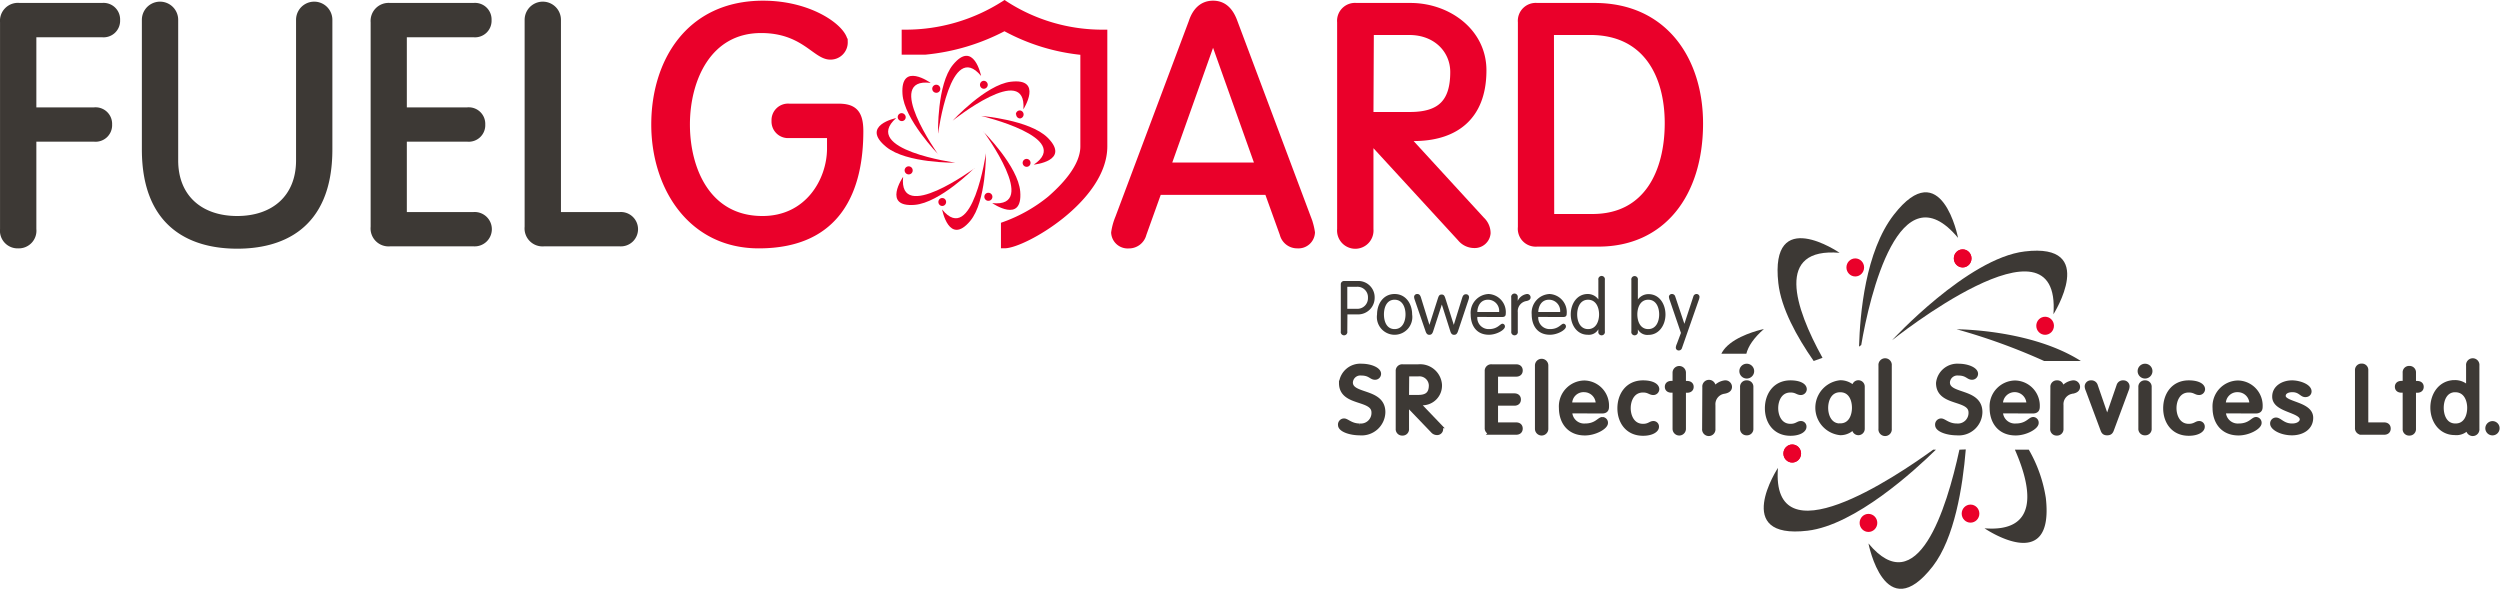 <svg xmlns="http://www.w3.org/2000/svg" xmlns:xlink="http://www.w3.org/1999/xlink" viewBox="0 0 384.77 90.65"><defs><style>.cls-1{fill:none;}.cls-2,.cls-4,.cls-5{fill:#3d3935;}.cls-2,.cls-5{stroke:#3d3935;}.cls-2,.cls-3,.cls-5{stroke-miterlimit:10;}.cls-2,.cls-3{stroke-width:1.09px;}.cls-3,.cls-6{fill:#ea002a;}.cls-3{stroke:#ea002a;}.cls-5{stroke-width:0.74px;}.cls-7{clip-path:url(#clip-path);}</style><clipPath id="clip-path"><rect class="cls-1" x="260.15" y="44.51" width="14.41" height="9.93"/></clipPath></defs><title>fuelguard-header-logo</title><g id="Layer_2" data-name="Layer 2"><g id="Layer_3" data-name="Layer 3"><path class="cls-2" d="M5.05,35.27A2.17,2.17,0,0,1,2.8,37.68,2.17,2.17,0,0,1,.55,35.27V3.41A2.21,2.21,0,0,1,3,1H15.74a2,2,0,0,1,2.2,2.09,2,2,0,0,1-2.2,2.1H5.05V17.07h9.46a2,2,0,0,1,2.2,2.09,2,2,0,0,1-2.2,2.1H5.05Z"/><path class="cls-2" d="M22.38,3.05a2.25,2.25,0,1,1,4.5,0V24.69c0,5.73,3.89,9.1,9.62,9.1s9.61-3.37,9.61-9.1V3.05a2.25,2.25,0,1,1,4.5,0V23c0,12.27-7.87,14.73-14.11,14.73S22.38,35.22,22.38,23Z"/><path class="cls-2" d="M62.07,33.18H72.91a2.1,2.1,0,1,1,0,4.19H60a2.22,2.22,0,0,1-2.41-2.45V3.41A2.22,2.22,0,0,1,60,1H72.91a2,2,0,0,1,2.2,2.09,2,2,0,0,1-2.2,2.1H62.07V17.07h9.87a2,2,0,0,1,2.2,2.09,2,2,0,0,1-2.2,2.1H62.07Z"/><path class="cls-2" d="M85.79,33.18h9.62a2.1,2.1,0,1,1,0,4.19H83.7a2.22,2.22,0,0,1-2.41-2.45V3.05a2.25,2.25,0,1,1,4.5,0Z"/><path class="cls-3" d="M121.49,20.7a2,2,0,0,1-2.2-2.1,2,2,0,0,1,2.2-2.1h7.57c2.3,0,3.27.87,3.27,3.69,0,8.79-3.17,17.49-15.55,17.49-10.48,0-16-9-16-18.52S106,.65,117.45.65c7.47,0,12.48,3.89,12.48,5.83a2.1,2.1,0,0,1-2.15,2.15c-2.25,0-4.09-4.09-10.64-4.09-8.18,0-11.5,7.67-11.5,14.62s3.22,14.63,11.71,14.63c7.06,0,10.48-6,10.48-10.94V20.7Z"/><path class="cls-3" d="M175.91,36a2.22,2.22,0,0,1-2.2,1.69,2,2,0,0,1-2.15-1.89,9.25,9.25,0,0,1,.62-2.25l11.3-30.13C184,1.82,185,.65,186.7.65s2.66,1.17,3.23,2.76l11.3,30.13a9.73,9.73,0,0,1,.61,2.25,2,2,0,0,1-2.15,1.89A2.21,2.21,0,0,1,197.5,36l-2.36-6.55H178.26ZM186.75,5.87h-.1l-7,19.69h14.11Z"/><path class="cls-3" d="M210.84,35.27a2.26,2.26,0,1,1-4.5,0V3.41A2.21,2.21,0,0,1,208.74,1h8.34c5.73,0,11.15,3.88,11.15,9.82,0,7.36-4.5,10.12-9.92,10.33l-1.95.05L228,33.89a2.74,2.74,0,0,1,.87,2,1.91,1.91,0,0,1-2,1.74,2.68,2.68,0,0,1-2.05-1L210.84,21.41Zm0-17.49H217c4.7,0,6.75-2,6.75-6.7,0-3.37-2.66-6.24-6.85-6.24h-6Z"/><path class="cls-3" d="M234.16,3.41A2.21,2.21,0,0,1,236.56,1h8.85c10.84,0,16.16,8.38,16.16,18,0,10.89-5.78,18.41-15.55,18.41h-9.46a2.21,2.21,0,0,1-2.4-2.45Zm4.5,30.07h6.44c8.49,0,11.66-7.1,11.66-14.52s-3.37-14.12-12-14.12h-6.14Z"/><path class="cls-4" d="M207.36,51a.51.51,0,1,1-1,0V43.8a.5.5,0,0,1,.55-.55h2a2.51,2.51,0,0,1,2.66,2.58,2.55,2.55,0,0,1-2.62,2.56h-1.57Zm0-3.47h1.5a1.63,1.63,0,0,0,1.68-1.68,1.61,1.61,0,0,0-1.73-1.71h-1.45Z"/><path class="cls-4" d="M214.64,45.25c1.73,0,2.7,1.51,2.7,3.14a2.73,2.73,0,1,1-5.4,0C211.94,46.76,212.91,45.25,214.64,45.25Zm0,5.4c1.24,0,1.68-1.22,1.68-2.26s-.44-2.26-1.68-2.26S213,47.35,213,48.39,213.39,50.65,214.64,50.65Z"/><path class="cls-4" d="M217.72,46.09a1.59,1.59,0,0,1-.08-.39.46.46,0,0,1,.49-.45c.22,0,.42.08.56.52L220,50h0l1.28-4c.14-.44.23-.67.6-.67s.46.23.6.67l1.27,4h0l1.3-4.19c.14-.44.35-.52.57-.52a.45.45,0,0,1,.48.45,1.59,1.59,0,0,1-.08.39L224.39,51c-.14.39-.3.53-.59.53s-.45-.14-.58-.53l-1.31-4.13h0L220.57,51c-.13.39-.3.53-.58.53s-.44-.14-.58-.53Z"/><path class="cls-4" d="M227.37,48.78a1.74,1.74,0,0,0,1.81,1.87c1.34,0,1.69-.83,2.07-.83a.41.41,0,0,1,.37.45c0,.49-1.26,1.25-2.46,1.25-2,0-2.81-1.51-2.81-3.13a2.89,2.89,0,0,1,2.76-3.14,2.79,2.79,0,0,1,2.64,3c0,.36-.13.54-.57.54Zm3.36-.76a1.72,1.72,0,0,0-1.62-1.89c-1.26-.05-1.71,1-1.74,1.89Z"/><path class="cls-4" d="M232.59,45.79a.51.51,0,1,1,1,0v.52h0A1.83,1.83,0,0,1,235,45.25a.52.52,0,0,1,.57.52c0,.29-.21.47-.63.56a1.59,1.59,0,0,0-1.34,1.74V51a.51.51,0,1,1-1,0Z"/><path class="cls-4" d="M236.75,48.78a1.75,1.75,0,0,0,1.81,1.87c1.35,0,1.7-.83,2.08-.83a.41.41,0,0,1,.37.45c0,.49-1.26,1.25-2.46,1.25-2,0-2.81-1.51-2.81-3.13a2.89,2.89,0,0,1,2.75-3.14,2.79,2.79,0,0,1,2.64,3c0,.36-.12.54-.56.54Zm3.37-.76a1.73,1.73,0,0,0-1.63-1.89c-1.25-.05-1.7,1-1.74,1.89Z"/><path class="cls-4" d="M246,50.68h0a1.67,1.67,0,0,1-1.64.84c-1.66,0-2.61-1.51-2.61-3.13s.95-3.14,2.61-3.14a2,2,0,0,1,1.64.83h0v-3a.51.51,0,1,1,1,0V51a.51.51,0,1,1-1,0Zm-1.58-4.55c-1.24,0-1.68,1.22-1.68,2.26s.44,2.26,1.68,2.26,1.69-1.22,1.69-2.26S245.66,46.13,244.41,46.13Z"/><path class="cls-4" d="M251.08,43.1a.51.51,0,1,1,1,0v3h0a2,2,0,0,1,1.64-.83c1.66,0,2.61,1.51,2.61,3.14s-1,3.13-2.61,3.13a1.67,1.67,0,0,1-1.64-.84h0V51a.51.51,0,1,1-1,0Zm2.6,7.55c1.24,0,1.68-1.22,1.68-2.26s-.44-2.26-1.68-2.26S252,47.35,252,48.39,252.43,50.65,253.68,50.65Z"/><path class="cls-4" d="M257,46.24a2,2,0,0,1-.14-.56.45.45,0,0,1,.46-.43.52.52,0,0,1,.51.38l1.41,4.21h0l1.38-4.21a.5.5,0,0,1,.49-.38.45.45,0,0,1,.46.43,1.65,1.65,0,0,1-.14.56l-2.56,7.32a.51.51,0,0,1-.49.38.44.44,0,0,1-.46-.42,1.56,1.56,0,0,1,.15-.57l.64-1.71Z"/><path class="cls-5" d="M212.19,57.53a.55.55,0,0,1-.57.55c-.58,0-.78-.65-2.09-.65a1.51,1.51,0,0,0-1.68,1.43c0,2.23,5,1.17,5,4.58a3.28,3.28,0,0,1-3.6,3.19c-1.4,0-2.95-.51-2.95-1.22a.57.57,0,0,1,.56-.64c.44,0,1.07.78,2.41.78a2,2,0,0,0,2.18-2.06c0-2.4-5-1.23-5-4.54a2.92,2.92,0,0,1,3.13-2.6C210.89,56.35,212.19,56.88,212.19,57.53Z"/><path class="cls-5" d="M216.49,66a.61.61,0,0,1-.65.67.62.62,0,0,1-.66-.67V57.12a.63.63,0,0,1,.7-.68h2.43a3,3,0,0,1,3.25,2.72A2.66,2.66,0,0,1,218.67,62h-.57l3.39,3.54a.73.73,0,0,1,.25.57.55.55,0,0,1-.6.48.81.81,0,0,1-.59-.28l-4.06-4.23Zm0-4.85h1.79c1.37,0,2-.56,2-1.86a1.82,1.82,0,0,0-2-1.73h-1.76Z"/><path class="cls-5" d="M230.19,65.38h3.16c.37,0,.64.18.64.58s-.27.58-.64.58h-3.77a.63.63,0,0,1-.7-.68V57.12a.63.63,0,0,1,.7-.68h3.77c.37,0,.64.18.64.58s-.27.58-.64.58h-3.16v3.31h2.88c.37,0,.64.18.64.58s-.27.58-.64.58h-2.88Z"/><path class="cls-5" d="M237.93,66a.66.66,0,1,1-1.32,0V56.25a.66.66,0,0,1,1.32,0Z"/><path class="cls-5" d="M241.61,63.25a2.2,2.2,0,0,0,2.34,2.3c1.74,0,2.19-1,2.68-1a.51.51,0,0,1,.48.55c0,.61-1.63,1.55-3.18,1.55-2.53,0-3.63-1.86-3.63-3.86a3.61,3.61,0,0,1,3.56-3.86,3.5,3.5,0,0,1,3.41,3.67c0,.44-.16.67-.73.67Zm4.35-.94a2.16,2.16,0,0,0-2.1-2.32,2.12,2.12,0,0,0-2.25,2.32Z"/><path class="cls-5" d="M252.88,58.91c1.34,0,2.13.44,2.13,1a.55.55,0,0,1-.54.52c-.51,0-.7-.39-1.59-.39-1.63,0-2.27,1.5-2.27,2.78s.64,2.78,2.27,2.78c.92,0,1.16-.43,1.58-.43a.48.48,0,0,1,.5.53c0,.47-.73,1-2.08,1-2.42,0-3.58-1.86-3.58-3.86S250.46,58.91,252.88,58.91Z"/><path class="cls-5" d="M257.79,57.36a.66.66,0,1,1,1.32,0V59h.53c.43,0,.66.2.66.54s-.23.54-.66.54h-.53V66a.66.66,0,1,1-1.32,0V60.07h-.53c-.43,0-.66-.2-.66-.54s.23-.54.66-.54h.53Z"/><path class="cls-5" d="M262.37,59.57a.66.66,0,1,1,1.31,0v.64h0a2.34,2.34,0,0,1,1.79-1.3.65.65,0,0,1,.73.64c0,.35-.27.58-.82.68a2,2,0,0,0-1.73,2.14V66a.66.66,0,1,1-1.31,0Z"/><path class="cls-5" d="M268.84,56.35a.77.77,0,1,1,0,1.54.77.77,0,1,1,0-1.54Zm.65,9.61a.61.61,0,0,1-.65.67.62.62,0,0,1-.66-.67V59.57a.61.61,0,0,1,.66-.66.61.61,0,0,1,.65.66Z"/><path class="cls-5" d="M275.57,58.91c1.35,0,2.14.44,2.14,1a.55.55,0,0,1-.54.52c-.51,0-.7-.39-1.6-.39-1.62,0-2.26,1.5-2.26,2.78s.64,2.78,2.26,2.78c.93,0,1.17-.43,1.58-.43a.48.48,0,0,1,.51.53c0,.47-.73,1-2.09,1-2.41,0-3.57-1.86-3.57-3.86S273.16,58.91,275.57,58.91Z"/><path class="cls-5" d="M286.63,66a.61.61,0,0,1-1.22,0v-.53h0a2.59,2.59,0,0,1-2.16,1.14,3.88,3.88,0,0,1,0-7.72,2.84,2.84,0,0,1,2.16,1h0v-.39a.61.61,0,0,1,1.22,0Zm-3.41-.47c1.61,0,2.18-1.5,2.18-2.78S284.83,60,283.22,60,281,61.49,281,62.77,281.61,65.55,283.22,65.55Z"/><path class="cls-5" d="M290.79,66a.66.66,0,1,1-1.31,0V56.25a.66.66,0,1,1,1.31,0Z"/><path class="cls-5" d="M304.07,57.53a.55.55,0,0,1-.56.55c-.59,0-.78-.65-2.09-.65a1.51,1.51,0,0,0-1.68,1.43c0,2.23,5,1.17,5,4.58a3.27,3.27,0,0,1-3.59,3.19c-1.4,0-2.95-.51-2.95-1.22a.57.57,0,0,1,.55-.64c.45,0,1.07.78,2.42.78a2,2,0,0,0,2.17-2.06c0-2.4-5-1.23-5-4.54a2.92,2.92,0,0,1,3.13-2.6C302.78,56.35,304.07,56.88,304.07,57.53Z"/><path class="cls-5" d="M307.9,63.25a2.2,2.2,0,0,0,2.34,2.3c1.75,0,2.19-1,2.69-1a.5.5,0,0,1,.47.55c0,.61-1.62,1.55-3.17,1.55-2.54,0-3.64-1.86-3.64-3.86a3.61,3.61,0,0,1,3.56-3.86,3.51,3.51,0,0,1,3.42,3.67c0,.44-.17.67-.73.67Zm4.35-.94a2.18,2.18,0,1,0-4.35,0Z"/><path class="cls-5" d="M315.94,59.57a.61.61,0,0,1,.65-.66.61.61,0,0,1,.66.66v.64h0a2.34,2.34,0,0,1,1.79-1.3.65.65,0,0,1,.73.64c0,.35-.27.58-.82.68a2,2,0,0,0-1.73,2.14V66a.62.62,0,0,1-.66.67.61.61,0,0,1-.65-.67Z"/><path class="cls-5" d="M321.36,60a1.46,1.46,0,0,1-.14-.51.57.57,0,0,1,.6-.58.64.64,0,0,1,.69.48l1.8,5.22h0l1.8-5.22a.64.64,0,0,1,.69-.48.56.56,0,0,1,.59.58,1.4,1.4,0,0,1-.13.51L325,66.09c-.13.37-.27.54-.69.54s-.55-.17-.68-.54Z"/><path class="cls-5" d="M330.14,56.35a.77.77,0,1,1,0,1.54.77.77,0,1,1,0-1.54Zm.65,9.61a.61.61,0,0,1-.65.67.62.62,0,0,1-.66-.67V59.57a.61.61,0,0,1,.66-.66.61.61,0,0,1,.65.66Z"/><path class="cls-5" d="M336.87,58.91c1.35,0,2.14.44,2.14,1a.55.55,0,0,1-.54.52c-.51,0-.7-.39-1.6-.39-1.62,0-2.26,1.5-2.26,2.78s.64,2.78,2.26,2.78c.93,0,1.17-.43,1.58-.43a.48.48,0,0,1,.51.53c0,.47-.73,1-2.09,1-2.41,0-3.57-1.86-3.57-3.86S334.46,58.91,336.87,58.91Z"/><path class="cls-5" d="M342.21,63.25a2.2,2.2,0,0,0,2.34,2.3c1.74,0,2.19-1,2.68-1a.51.51,0,0,1,.48.55c0,.61-1.63,1.55-3.18,1.55-2.53,0-3.63-1.86-3.63-3.86a3.61,3.61,0,0,1,3.56-3.86,3.5,3.5,0,0,1,3.41,3.67c0,.44-.16.67-.73.67Zm4.35-.94a2.15,2.15,0,0,0-2.1-2.32,2.13,2.13,0,0,0-2.25,2.32Z"/><path class="cls-5" d="M352.76,58.91c1.09,0,2.64.55,2.64,1.33,0,.27-.19.51-.6.51-.56,0-.79-.76-2-.76-.74,0-1.38.31-1.38.95,0,1.32,4.23,1.18,4.23,3.36,0,1.58-1.42,2.33-2.89,2.33-1.67,0-3-.8-3-1.43a.54.54,0,0,1,.53-.57c.58,0,1.06.92,2.49.92,1,0,1.54-.51,1.54-1,0-1.48-4.24-1.39-4.24-3.49C350.06,59.65,351.44,58.91,352.76,58.91Z"/><path class="cls-5" d="M364.13,65.38h2.81c.37,0,.64.18.64.58s-.27.58-.64.58h-3.42a.63.63,0,0,1-.7-.68V57a.62.62,0,0,1,.66-.67.61.61,0,0,1,.65.67Z"/><path class="cls-5" d="M370.16,57.36a.61.61,0,0,1,.65-.67.62.62,0,0,1,.66.67V59H372c.44,0,.66.2.66.54s-.22.54-.66.54h-.53V66a.62.62,0,0,1-.66.67.61.61,0,0,1-.65-.67V60.07h-.54c-.43,0-.66-.2-.66-.54s.23-.54.66-.54h.54Z"/><path class="cls-5" d="M379.92,65.59h0a2.2,2.2,0,0,1-2.12,1c-2.14,0-3.38-1.86-3.38-3.86s1.24-3.86,3.38-3.86a2.62,2.62,0,0,1,2.12,1h0V56.25a.66.66,0,1,1,1.31,0V66a.66.66,0,1,1-1.31,0Zm-2-5.6c-1.61,0-2.18,1.5-2.18,2.78s.57,2.78,2.18,2.78,2.17-1.5,2.17-2.78S379.49,60,377.88,60Z"/><path class="cls-5" d="M383.64,65.18a.73.73,0,1,1-.76.73A.75.75,0,0,1,383.64,65.18Z"/><ellipse class="cls-6" cx="275.84" cy="69.8" rx="1.36" ry="1.39"/><ellipse class="cls-6" cx="275.84" cy="69.8" rx="1.36" ry="1.39"/><ellipse class="cls-1" cx="276.06" cy="53.62" rx="1.36" ry="1.39"/><ellipse class="cls-6" cx="285.54" cy="41.16" rx="1.36" ry="1.39"/><ellipse class="cls-6" cx="287.57" cy="80.48" rx="1.36" ry="1.39"/><ellipse class="cls-6" cx="303.28" cy="79.05" rx="1.36" ry="1.39"/><ellipse class="cls-1" cx="314.95" cy="66.54" rx="1.36" ry="1.39"/><ellipse class="cls-6" cx="314.76" cy="50.14" rx="1.36" ry="1.39"/><ellipse class="cls-6" cx="302.07" cy="39.78" rx="1.36" ry="1.39"/><ellipse class="cls-6" cx="302.07" cy="39.76" rx="1.36" ry="1.39"/><path class="cls-4" d="M286.46,53.1c1.27-7.52,5.91-27.26,14.9-16.49,0,0-2.52-13.06-9.9-3.54-4.37,5.65-5.19,15.24-5.34,20.28Z"/><path class="cls-4" d="M291.2,52.37s26.09-20.89,24.84-4c0,0,7-11.06-4.43-9.67C302.81,39.75,291.2,52.37,291.2,52.37Z"/><path class="cls-4" d="M301.15,50.68a93.63,93.63,0,0,1,13.46,4.88h5.65C312.58,50.67,301.15,50.68,301.15,50.68Z"/><path class="cls-4" d="M297.53,69.21c-5.78,4.2-25,17.15-23.89,2.8,0,0-7.22,11.06,4.56,9.67,7.31-.86,16.51-9.29,19.75-12.47Z"/><path class="cls-4" d="M279.14,55.56l1.36-.49c-4.32-7.8-7.29-17,2.63-16.16,0,0-10.79-7.41-9.43,4.67C274.13,47.43,276.51,51.78,279.14,55.56Z"/><path class="cls-4" d="M312.25,69.21h-2.14c2.87,6.52,3.37,12.74-4.68,12.1,0,0,10.8,7.4,9.44-4.67A21.35,21.35,0,0,0,312.25,69.21Z"/><path class="cls-4" d="M301.57,69.21c-2,9.23-6.47,23.48-14,14.43,0,0,2.52,13,9.89,3.53,3.35-4.32,4.62-12.23,5.09-18Z"/><g class="cls-7"><path class="cls-4" d="M271.48,50.64S258.74,53.22,268,60.78c7.13,5.79,24.26,5.51,24.26,5.51S258.93,61.65,271.48,50.64Z"/></g><path class="cls-6" d="M140.47,26.23a.6.6,0,0,1-.59.61.62.62,0,1,1,.59-.61"/><path class="cls-6" d="M144.13,14.28a.62.62,0,1,1,.59-.61.6.6,0,0,1-.59.61"/><path class="cls-6" d="M145.44,30.65a.63.63,0,0,1,0,.87.58.58,0,0,1-.84,0,.63.63,0,0,1,0-.87.6.6,0,0,1,.84,0"/><path class="cls-6" d="M152.1,29.67a.62.62,0,1,1-.6.61.61.61,0,0,1,.6-.61"/><path class="cls-6" d="M156.35,17.6A.61.61,0,0,1,157,17a.62.62,0,0,1,0,1.23.61.61,0,0,1-.6-.62"/><path class="cls-6" d="M151,13.48a.62.62,0,0,1,0-.86.58.58,0,0,1,.84,0,.6.6,0,0,1,0,.86.58.58,0,0,1-.84,0"/><path class="cls-6" d="M139.25,18.43a.6.6,0,0,1-.85.06.6.6,0,1,1,.78-.91.6.6,0,0,1,.07.85"/><path class="cls-6" d="M157.61,24.6a.6.6,0,0,1,.85.07.61.61,0,0,1-.06.86.61.61,0,0,1-.79-.93"/><path class="cls-6" d="M146.61,18.58s11.45-9.16,10.9-1.76c0,0,3.09-4.85-1.95-4.24-3.86.47-8.95,6-8.95,6"/><path class="cls-6" d="M151,17.84s14.27,3.36,8.1,7.5c0,0,5.72-.56,2.14-4.15C158.47,18.44,151,17.84,151,17.84"/><path class="cls-6" d="M144.39,20.51S146.29,6,151,11.69c0,0-1.13-5.63-4.34-1.71-2.46,3-2.29,10.53-2.29,10.53"/><path class="cls-6" d="M144.39,23.76s-8.51-11.94-1.15-11c0,0-4.67-3.35-4.34,1.71.25,3.88,5.49,9.27,5.49,9.27"/><path class="cls-6" d="M150,25.88s-11.79,8.71-11,1.33c0,0-3.27,4.73,1.78,4.32,3.88-.32,9.18-5.65,9.18-5.65"/><path class="cls-6" d="M151.38,20.26s8.7,11.79,1.33,11c0,0,4.72,3.27,4.31-1.78-.31-3.88-5.64-9.18-5.64-9.18"/><path class="cls-6" d="M151.76,23.51S149.67,38,145,32.24c0,0,1.06,5.65,4.32,1.77,2.5-3,2.43-10.5,2.43-10.5"/><path class="cls-6" d="M137.93,18.17s-5.59,1.14-1.52,4.45c3.13,2.54,10.65,2.42,10.65,2.42s-14.64-2-9.13-6.87"/><path class="cls-3" d="M154.6.65a28.19,28.19,0,0,1-15.28,4.46V7.87h3.06A32.5,32.5,0,0,0,154.6,4.19a31,31,0,0,0,12.22,3.75V22.53c0,3.33-3.28,6.51-5.14,8.14a24.1,24.1,0,0,1-7.08,4v3c2.91,0,15.28-7.08,15.28-15.15V5.11h-.22A27.61,27.61,0,0,1,154.6.65Z"/></g></g></svg>